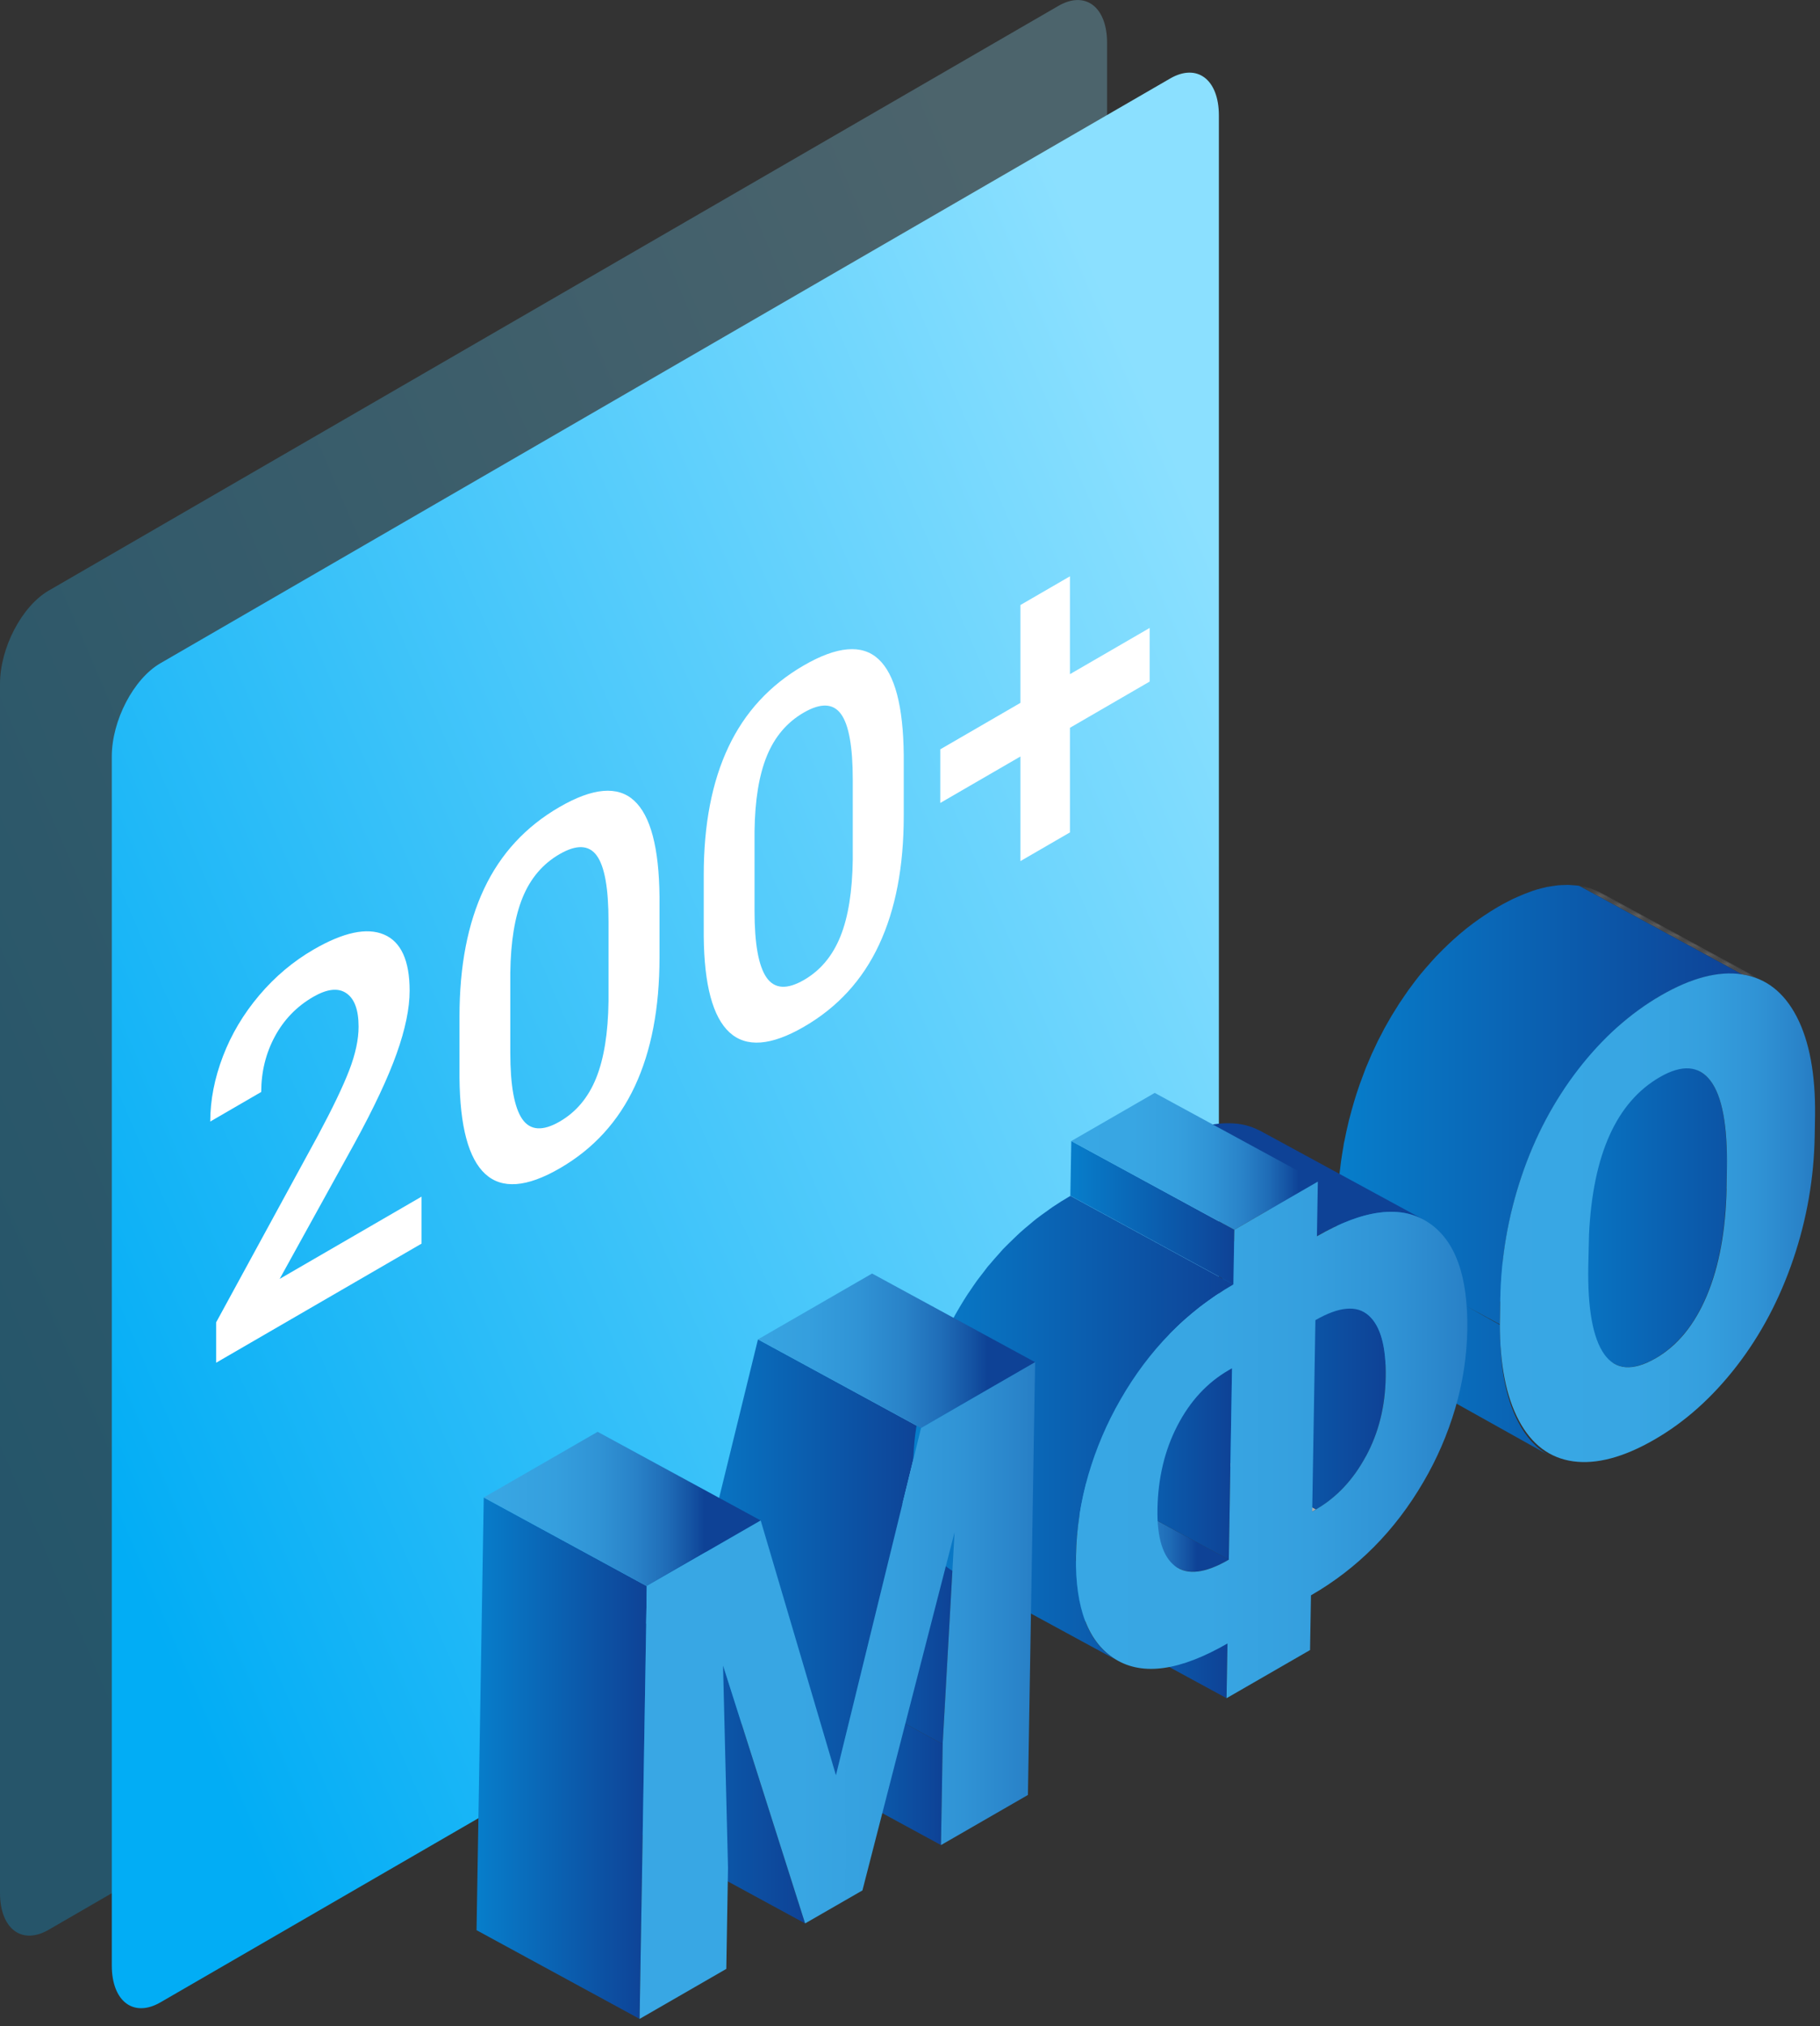 <svg width="186" height="207" viewBox="0 0 186 207" fill="none" xmlns="http://www.w3.org/2000/svg">
<rect x="0" y="0" width="186" height="207" fill="#333333" stroke="none"/>
<g clip-path="url(#clip0_72_20920)">
<path opacity="0.28" fill-rule="evenodd" clip-rule="evenodd" d="M108.168 0.601L4.972 60.341C2.224 61.935 0 66.199 0 69.868V193.38C0 197.05 2.224 198.739 4.972 197.151L108.168 137.405C110.916 135.817 113.14 131.547 113.14 127.878V4.371C113.14 0.702 110.916 -0.987 108.168 0.601Z" fill="url(#paint0_linear_72_20920)"/>
<path fill-rule="evenodd" clip-rule="evenodd" d="M119.593 8.017L16.396 67.757C13.649 69.344 11.425 73.615 11.425 77.284V200.796C11.425 204.465 13.649 206.154 16.396 204.566L119.593 144.821C122.34 143.233 124.565 138.963 124.565 135.293V11.787C124.565 8.118 122.34 6.429 119.593 8.017Z" fill="url(#paint1_linear_72_20920)"/>
<path d="M96.167 188.497L79.503 179.44L79.675 169.121L96.339 178.179L96.167 188.497Z" fill="url(#paint2_linear_72_20920)"/>
<path d="M96.339 178.179L79.675 169.121L80.888 147.485L97.552 156.549L96.339 178.179Z" fill="url(#paint3_linear_72_20920)"/>
<path d="M85.432 181.367L68.768 172.309L77.463 136.834L94.127 145.892L85.432 181.367Z" fill="url(#paint4_linear_72_20920)"/>
<path d="M82.28 196.502L65.616 187.445L57.23 161.093L73.894 170.156L82.28 196.502Z" fill="url(#paint5_linear_72_20920)"/>
<path d="M174.819 110.428C174.658 110.22 174.492 110.036 174.313 109.875C174.135 109.714 173.95 109.584 173.754 109.477L157.09 100.419C157.483 100.633 157.839 100.948 158.155 101.37C159.338 102.947 159.891 105.932 159.82 110.321L159.784 112.355C159.772 112.92 159.748 113.473 159.719 114.02C159.707 114.199 159.689 114.377 159.677 114.556C159.653 114.912 159.624 115.275 159.588 115.62C159.558 115.911 159.523 116.191 159.487 116.471C159.463 116.649 159.445 116.827 159.421 117.006C159.374 117.333 159.32 117.648 159.267 117.963C159.243 118.088 159.225 118.225 159.201 118.35C159.184 118.433 159.166 118.51 159.148 118.594C159.065 119.022 158.975 119.438 158.874 119.849C158.821 120.075 158.761 120.295 158.702 120.509C158.654 120.687 158.607 120.871 158.553 121.05C158.452 121.389 158.345 121.728 158.232 122.055C158.22 122.085 158.214 122.114 158.202 122.144C158.065 122.537 157.923 122.911 157.768 123.286C157.613 123.655 157.453 124.012 157.28 124.351C157.268 124.368 157.263 124.386 157.251 124.404C157.096 124.713 156.935 125.005 156.775 125.29C156.757 125.326 156.733 125.362 156.715 125.397C156.549 125.677 156.382 125.938 156.204 126.2C156.168 126.254 156.133 126.307 156.091 126.361C155.907 126.622 155.722 126.872 155.526 127.11C155.484 127.164 155.437 127.211 155.389 127.265C155.223 127.461 155.056 127.651 154.884 127.836C154.824 127.901 154.759 127.955 154.699 128.02C154.545 128.175 154.384 128.329 154.218 128.472C154.14 128.537 154.063 128.609 153.986 128.674C153.825 128.811 153.659 128.936 153.492 129.061C153.421 129.114 153.343 129.174 153.272 129.221C153.028 129.388 152.784 129.548 152.529 129.697C152.309 129.822 152.094 129.935 151.886 130.036C151.857 130.048 151.833 130.06 151.803 130.072C151.577 130.179 151.351 130.268 151.137 130.339C151.054 130.369 150.976 130.393 150.893 130.417C150.798 130.446 150.703 130.47 150.608 130.494C150.507 130.518 150.411 130.536 150.316 130.554C150.257 130.565 150.191 130.577 150.132 130.583C150.007 130.601 149.888 130.607 149.769 130.613C149.739 130.613 149.71 130.613 149.68 130.613C149.537 130.613 149.394 130.601 149.258 130.583C149.222 130.583 149.192 130.571 149.162 130.565C149.049 130.548 148.936 130.518 148.829 130.482C148.806 130.476 148.776 130.47 148.752 130.458C148.615 130.411 148.484 130.357 148.36 130.286L165.024 139.344C165.024 139.344 165.071 139.367 165.089 139.379C165.184 139.427 165.279 139.468 165.381 139.504C165.392 139.504 165.404 139.51 165.416 139.516C165.44 139.528 165.47 139.534 165.494 139.54C165.553 139.558 165.612 139.581 165.672 139.593C165.72 139.605 165.773 139.611 165.827 139.623C165.856 139.623 165.892 139.635 165.922 139.641C165.94 139.641 165.963 139.647 165.981 139.653C166.088 139.665 166.201 139.671 166.314 139.677C166.32 139.677 166.332 139.677 166.338 139.677C166.368 139.677 166.397 139.677 166.427 139.677C166.516 139.677 166.6 139.677 166.689 139.665C166.725 139.665 166.754 139.653 166.79 139.647C166.849 139.641 166.915 139.629 166.974 139.617C167.028 139.605 167.075 139.605 167.129 139.593C167.171 139.581 167.218 139.57 167.26 139.558C167.355 139.534 167.45 139.51 167.545 139.48C167.593 139.468 167.64 139.457 167.688 139.445C167.718 139.433 167.753 139.415 167.789 139.403C168.003 139.326 168.223 139.242 168.455 139.135C168.479 139.124 168.497 139.118 168.521 139.112C168.527 139.112 168.533 139.106 168.539 139.1C168.747 138.999 168.961 138.886 169.181 138.761C169.437 138.612 169.68 138.451 169.924 138.285C170.002 138.231 170.073 138.178 170.144 138.124C170.311 137.999 170.477 137.875 170.638 137.738C170.715 137.672 170.792 137.607 170.87 137.536C171.03 137.393 171.191 137.238 171.352 137.084C171.411 137.024 171.476 136.965 171.536 136.899C171.56 136.875 171.578 136.858 171.601 136.834C171.756 136.673 171.899 136.501 172.041 136.328C172.089 136.275 172.137 136.227 172.178 136.174C172.178 136.168 172.19 136.162 172.196 136.156C172.345 135.971 172.487 135.787 172.63 135.591C172.672 135.537 172.708 135.478 172.743 135.424C172.779 135.371 172.815 135.317 172.856 135.264C172.904 135.192 172.951 135.127 172.999 135.056C173.112 134.883 173.225 134.705 173.332 134.526C173.344 134.503 173.356 134.485 173.368 134.461C173.385 134.425 173.409 134.39 173.427 134.354C173.498 134.229 173.57 134.104 173.641 133.973C173.73 133.807 173.82 133.634 173.903 133.462C173.909 133.444 173.921 133.426 173.933 133.408C173.933 133.402 173.939 133.39 173.945 133.384C174.046 133.176 174.147 132.962 174.248 132.742C174.307 132.611 174.367 132.475 174.42 132.338C174.462 132.237 174.51 132.13 174.551 132.023C174.658 131.755 174.759 131.487 174.854 131.214V131.202C174.866 131.172 174.872 131.142 174.884 131.113C174.979 130.833 175.075 130.548 175.164 130.256C175.176 130.209 175.188 130.155 175.205 130.108C175.259 129.929 175.306 129.745 175.354 129.566C175.402 129.4 175.449 129.233 175.491 129.061C175.503 129.007 175.515 128.954 175.527 128.9C175.628 128.49 175.717 128.074 175.8 127.645C175.812 127.574 175.83 127.509 175.848 127.437C175.848 127.425 175.848 127.413 175.854 127.396C175.877 127.271 175.895 127.14 175.919 127.009C175.973 126.694 176.026 126.379 176.074 126.051C176.097 125.879 176.115 125.695 176.139 125.516C176.169 125.284 176.199 125.052 176.228 124.809C176.228 124.761 176.234 124.707 176.24 124.66C176.276 124.309 176.3 123.952 176.329 123.595C176.341 123.417 176.359 123.244 176.371 123.06C176.401 122.519 176.425 121.96 176.436 121.395L176.472 119.361C176.543 114.966 175.99 111.986 174.807 110.41L174.819 110.428Z" fill="url(#paint6_linear_72_20920)"/>
<mask id="mask0_72_20920" style="mask-type:luminance" maskUnits="userSpaceOnUse" x="161" y="90" width="20" height="11">
<path d="M163.674 91.255L180.338 100.312C179.642 99.938 178.887 99.682 178.06 99.551L161.396 90.493C162.217 90.624 162.978 90.874 163.674 91.255Z" fill="white"/>
</mask>
<g mask="url(#mask0_72_20920)">
<path d="M178.06 99.55L161.396 90.493C161.592 90.523 161.788 90.564 161.979 90.606L178.643 99.663C178.453 99.616 178.256 99.58 178.06 99.55Z" fill="#969696"/>
<path d="M178.643 99.67L161.979 90.612C162.246 90.678 162.508 90.755 162.764 90.844L179.428 99.902C179.172 99.807 178.911 99.729 178.643 99.67Z" fill="#949494"/>
<path d="M179.428 99.901L162.764 90.844C163.019 90.939 163.263 91.046 163.501 91.165L180.165 100.223C179.927 100.104 179.678 99.997 179.428 99.901Z" fill="#919191"/>
<path d="M180.165 100.223L163.501 91.165C163.561 91.195 163.614 91.225 163.674 91.254L180.338 100.312C180.284 100.282 180.225 100.252 180.165 100.223Z" fill="#8F8F8F"/>
</g>
<path d="M163.019 107.211C163.121 107.098 163.228 106.979 163.329 106.872C163.43 106.765 163.531 106.669 163.626 106.562C163.983 106.188 164.352 105.825 164.72 105.48C164.833 105.373 164.946 105.266 165.065 105.159C165.517 104.749 165.969 104.356 166.433 103.981C166.499 103.928 166.564 103.886 166.623 103.833C167.04 103.506 167.456 103.196 167.884 102.899C168.015 102.81 168.146 102.721 168.277 102.631C168.77 102.304 169.264 101.983 169.776 101.692C170.12 101.495 170.459 101.311 170.798 101.139C170.882 101.097 170.971 101.049 171.054 101.008C171.28 100.895 171.5 100.794 171.72 100.698C171.875 100.627 172.03 100.556 172.184 100.496C172.392 100.413 172.594 100.336 172.797 100.258C172.939 100.205 173.088 100.145 173.231 100.098C173.534 99.997 173.837 99.901 174.135 99.824C174.194 99.806 174.248 99.794 174.307 99.783C174.521 99.729 174.736 99.687 174.944 99.646C175.17 99.604 175.39 99.569 175.604 99.545C175.747 99.527 175.889 99.509 176.026 99.497C176.204 99.485 176.377 99.479 176.549 99.473C176.704 99.473 176.853 99.461 177.007 99.467C177.156 99.467 177.305 99.485 177.453 99.497C177.656 99.515 177.858 99.527 178.054 99.557L161.39 90.499C161.301 90.487 161.211 90.475 161.128 90.463C161.015 90.451 160.902 90.451 160.789 90.439C160.641 90.428 160.492 90.416 160.343 90.41C160.302 90.41 160.26 90.404 160.212 90.404C160.105 90.404 159.992 90.416 159.885 90.416C159.713 90.416 159.54 90.422 159.362 90.439C159.314 90.439 159.267 90.439 159.213 90.445C159.124 90.457 159.023 90.475 158.934 90.487C158.714 90.517 158.494 90.546 158.274 90.588C158.208 90.6 158.143 90.606 158.071 90.618C157.929 90.648 157.78 90.683 157.637 90.725C157.578 90.737 157.524 90.749 157.465 90.767C157.203 90.838 156.941 90.909 156.674 90.999C156.638 91.01 156.596 91.028 156.561 91.04C156.418 91.088 156.275 91.147 156.133 91.201C155.93 91.278 155.728 91.349 155.52 91.439C155.365 91.504 155.211 91.575 155.062 91.641C154.925 91.7 154.794 91.754 154.658 91.819C154.568 91.861 154.485 91.909 154.396 91.95C154.313 91.992 154.224 92.033 154.14 92.081C153.801 92.253 153.462 92.432 153.117 92.634C152.612 92.925 152.112 93.247 151.625 93.574C151.494 93.663 151.363 93.752 151.232 93.841C150.804 94.139 150.382 94.448 149.971 94.775C149.906 94.823 149.84 94.87 149.781 94.924C149.317 95.298 148.859 95.691 148.413 96.101C148.3 96.208 148.181 96.315 148.068 96.422C147.699 96.773 147.331 97.13 146.974 97.505C146.908 97.57 146.843 97.63 146.784 97.695C146.748 97.731 146.712 97.772 146.676 97.814C146.569 97.927 146.468 98.04 146.367 98.153C146.165 98.379 145.957 98.605 145.755 98.843C145.642 98.974 145.529 99.111 145.416 99.241C145.321 99.354 145.225 99.461 145.136 99.574C144.976 99.777 144.815 99.979 144.654 100.187C144.411 100.502 144.173 100.823 143.941 101.145C143.911 101.186 143.881 101.234 143.852 101.275C143.655 101.549 143.471 101.828 143.281 102.108C143.185 102.245 143.09 102.382 143.001 102.518C142.983 102.548 142.965 102.578 142.948 102.602C142.817 102.81 142.686 103.018 142.561 103.226C142.442 103.422 142.317 103.613 142.198 103.809C142.18 103.839 142.163 103.874 142.145 103.904C142.044 104.076 141.942 104.255 141.841 104.433C141.722 104.647 141.598 104.856 141.479 105.07C141.455 105.117 141.431 105.165 141.407 105.212C141.312 105.391 141.217 105.581 141.122 105.76C141.021 105.956 140.92 106.146 140.818 106.342C140.789 106.408 140.759 106.479 140.723 106.545C140.628 106.747 140.533 106.949 140.438 107.151C140.355 107.324 140.271 107.496 140.194 107.669C140.158 107.752 140.123 107.835 140.087 107.918C139.986 108.144 139.891 108.376 139.796 108.602C139.73 108.763 139.659 108.918 139.593 109.084C139.558 109.173 139.528 109.262 139.492 109.346C139.385 109.613 139.284 109.887 139.189 110.161C139.129 110.321 139.064 110.476 139.011 110.636C138.951 110.803 138.897 110.963 138.838 111.13C138.695 111.546 138.564 111.968 138.434 112.385C138.422 112.426 138.41 112.462 138.398 112.504C138.22 113.104 138.053 113.705 137.898 114.312C137.892 114.335 137.886 114.359 137.875 114.389C137.857 114.46 137.845 114.526 137.827 114.597C137.672 115.228 137.536 115.864 137.411 116.5C137.393 116.595 137.363 116.691 137.345 116.786C137.327 116.875 137.316 116.964 137.304 117.053C137.25 117.339 137.208 117.624 137.161 117.916C137.119 118.165 137.084 118.415 137.048 118.665C137.006 118.956 136.977 119.248 136.941 119.539C136.917 119.718 136.893 119.896 136.875 120.08C136.869 120.146 136.864 120.211 136.858 120.283C136.822 120.669 136.792 121.056 136.762 121.442C136.751 121.633 136.733 121.817 136.721 122.007C136.685 122.584 136.661 123.161 136.655 123.744L136.614 126.236L136.751 126.307C136.721 130.345 137.327 133.569 138.582 135.983C138.886 136.572 139.225 137.107 139.599 137.571C140.218 138.356 140.926 138.969 141.722 139.415L158.28 148.669C157.001 147.955 155.954 146.813 155.139 145.237C153.867 142.787 153.254 139.498 153.308 135.365L149.733 133.367L153.284 135.299L153.325 132.808C153.337 132.225 153.361 131.648 153.391 131.071C153.403 130.881 153.421 130.696 153.433 130.506C153.462 130.119 153.492 129.733 153.528 129.346C153.551 129.096 153.581 128.853 153.611 128.609C153.647 128.317 153.676 128.026 153.718 127.735C153.754 127.485 153.795 127.235 153.831 126.985C153.879 126.7 153.92 126.408 153.974 126.123C154.009 125.939 154.045 125.754 154.081 125.57C154.206 124.933 154.342 124.297 154.497 123.667C154.521 123.572 154.539 123.476 154.563 123.381C154.717 122.775 154.884 122.174 155.062 121.573C155.199 121.115 155.342 120.657 155.496 120.199C155.609 119.872 155.728 119.551 155.847 119.23C155.948 118.956 156.049 118.683 156.15 118.415C156.246 118.165 156.353 117.916 156.454 117.672C156.549 117.44 156.644 117.214 156.745 116.988C156.858 116.732 156.977 116.476 157.096 116.221C157.191 116.019 157.28 115.816 157.381 115.614C157.512 115.352 157.643 115.091 157.774 114.829C157.869 114.645 157.958 114.46 158.059 114.282C158.202 114.02 158.345 113.765 158.494 113.503C158.595 113.324 158.69 113.146 158.797 112.974C158.934 112.742 159.076 112.522 159.213 112.296C159.344 112.087 159.469 111.879 159.6 111.671C159.707 111.505 159.826 111.344 159.933 111.177C160.123 110.898 160.308 110.618 160.504 110.345C160.765 109.976 161.033 109.613 161.307 109.257C161.556 108.935 161.812 108.62 162.068 108.311C162.181 108.174 162.294 108.043 162.407 107.912C162.609 107.681 162.811 107.449 163.019 107.223V107.211Z" fill="url(#paint7_linear_72_20920)"/>
<path d="M178.06 99.551C180.475 99.925 182.324 101.37 183.627 103.88C184.923 106.39 185.548 109.768 185.494 114.002L185.458 116.036C185.387 120.348 184.656 124.547 183.27 128.633C181.884 132.718 179.957 136.364 177.477 139.57C174.997 142.769 172.196 145.279 169.062 147.081C165.934 148.883 163.168 149.62 160.771 149.293C158.381 148.96 156.531 147.575 155.229 145.13C153.926 142.692 153.278 139.415 153.284 135.276L153.326 132.784C153.397 128.454 154.122 124.255 155.496 120.176C156.87 116.102 158.809 112.456 161.301 109.239C163.799 106.015 166.624 103.494 169.77 101.68C172.88 99.89 175.646 99.17 178.054 99.545L178.06 99.551ZM176.448 121.413L176.484 119.379C176.555 114.984 176.002 112.004 174.819 110.428C173.635 108.858 171.911 108.727 169.639 110.036C165.196 112.599 162.782 117.957 162.395 126.117L162.318 129.382C162.246 133.712 162.788 136.697 163.941 138.338C165.095 139.98 166.855 140.117 169.211 138.761C171.447 137.47 173.189 135.335 174.444 132.344C175.693 129.358 176.365 125.718 176.454 121.419" fill="url(#paint8_linear_72_20920)"/>
<path d="M134.116 154.42L117.452 145.362L117.826 145.142L134.491 154.2L134.116 154.42Z" fill="#ADADAD"/>
<path d="M125.344 173.487L108.68 164.43L108.775 158.839L125.439 167.897L125.344 173.487Z" fill="url(#paint9_linear_72_20920)"/>
<path d="M141.52 142.442C141.538 142.299 141.544 142.151 141.556 142.008C141.562 141.907 141.574 141.8 141.58 141.699C141.604 141.366 141.615 141.027 141.621 140.682C141.675 137.565 141.092 135.466 139.885 134.39C139.724 134.247 139.552 134.122 139.361 134.021L122.697 124.963C122.882 125.064 123.054 125.189 123.215 125.332C124.422 126.408 125.005 128.508 124.951 131.624C124.951 131.969 124.927 132.302 124.91 132.641C124.904 132.748 124.892 132.849 124.886 132.95C124.868 133.153 124.85 133.349 124.826 133.545C124.779 133.973 124.719 134.402 124.642 134.818C124.642 134.83 124.642 134.848 124.636 134.859C124.606 135.032 124.565 135.204 124.523 135.371C124.481 135.537 124.452 135.716 124.41 135.882C124.41 135.906 124.398 135.924 124.392 135.948C124.321 136.239 124.238 136.525 124.148 136.81C124.125 136.887 124.101 136.959 124.077 137.036C124 137.274 123.916 137.512 123.827 137.744C123.803 137.803 123.786 137.857 123.762 137.916C123.655 138.19 123.536 138.463 123.417 138.737C123.393 138.791 123.369 138.844 123.34 138.898C123.209 139.177 123.072 139.451 122.929 139.718C122.786 139.986 122.632 140.242 122.477 140.497C122.436 140.563 122.394 140.628 122.352 140.694C122.222 140.902 122.085 141.104 121.948 141.306C121.918 141.354 121.888 141.401 121.853 141.443C121.68 141.687 121.502 141.919 121.318 142.145C121.109 142.401 120.895 142.644 120.675 142.882C120.544 143.019 120.408 143.15 120.277 143.281C120.194 143.364 120.11 143.453 120.021 143.536C119.872 143.673 119.712 143.804 119.557 143.935C119.48 144 119.408 144.066 119.331 144.131C119.159 144.268 118.98 144.393 118.808 144.518C118.736 144.565 118.671 144.619 118.6 144.666C118.35 144.839 118.094 144.999 117.832 145.148L134.497 154.206C134.758 154.057 135.014 153.897 135.264 153.724C135.365 153.653 135.466 153.575 135.567 153.498C135.71 153.397 135.859 153.296 135.995 153.183C136.084 153.111 136.174 153.034 136.263 152.957C136.406 152.838 136.554 152.719 136.691 152.588C136.78 152.505 136.864 152.416 136.947 152.332C137.078 152.202 137.214 152.077 137.345 151.94C137.565 151.702 137.779 151.452 137.988 151.196C137.994 151.191 138 151.179 138.011 151.173C138.178 150.97 138.338 150.756 138.493 150.542C138.505 150.53 138.511 150.513 138.523 150.495C138.553 150.447 138.588 150.406 138.618 150.358C138.713 150.227 138.802 150.09 138.898 149.954C138.939 149.888 138.981 149.817 139.028 149.745C139.07 149.68 139.112 149.615 139.153 149.549C139.189 149.49 139.225 149.436 139.26 149.377C139.373 149.186 139.486 148.99 139.593 148.788C139.593 148.788 139.593 148.776 139.599 148.776C139.7 148.592 139.796 148.413 139.885 148.223C139.926 148.134 139.968 148.044 140.01 147.955C140.033 147.902 140.063 147.848 140.087 147.795C140.105 147.753 140.129 147.705 140.146 147.664C140.236 147.468 140.313 147.277 140.396 147.075C140.408 147.039 140.42 147.01 140.432 146.974C140.456 146.914 140.474 146.861 140.497 146.801C140.545 146.683 140.587 146.564 140.628 146.445C140.67 146.326 140.705 146.207 140.741 146.094C140.765 146.016 140.789 145.945 140.813 145.868C140.824 145.826 140.842 145.79 140.854 145.749C140.931 145.505 140.997 145.255 141.062 145.005C141.062 144.982 141.074 144.964 141.08 144.94C141.08 144.94 141.08 144.94 141.08 144.934C141.122 144.768 141.152 144.595 141.187 144.429C141.223 144.256 141.265 144.09 141.3 143.917C141.3 143.917 141.3 143.917 141.3 143.911C141.3 143.899 141.3 143.887 141.3 143.875C141.378 143.459 141.437 143.031 141.485 142.603C141.491 142.549 141.502 142.496 141.508 142.442H141.52Z" fill="url(#paint10_linear_72_20920)"/>
<path d="M108.918 150.281C108.62 150.453 108.335 150.602 108.049 150.738C107.823 150.846 107.603 150.947 107.389 151.036C107.347 151.054 107.312 151.066 107.27 151.077C107.098 151.143 106.931 151.202 106.771 151.25C106.646 151.292 106.527 151.321 106.402 151.351C106.289 151.381 106.182 151.41 106.075 151.428C106.003 151.44 105.932 151.452 105.861 151.464C105.73 151.482 105.599 151.5 105.474 151.506C105.421 151.506 105.367 151.512 105.314 151.512C105.141 151.512 104.975 151.512 104.814 151.488C104.802 151.488 104.79 151.488 104.778 151.482C104.624 151.458 104.475 151.428 104.332 151.387C104.302 151.375 104.267 151.369 104.237 151.357C104.082 151.303 103.934 151.244 103.791 151.167L120.455 160.224C120.455 160.224 120.503 160.248 120.527 160.26C120.622 160.308 120.723 160.355 120.83 160.391C120.854 160.403 120.883 160.403 120.907 160.415C120.937 160.426 120.973 160.432 121.002 160.444C121.05 160.456 121.097 160.474 121.151 160.486C121.246 160.51 121.347 160.528 121.448 160.539C121.46 160.539 121.472 160.539 121.484 160.545C121.484 160.545 121.49 160.545 121.496 160.545C121.621 160.563 121.746 160.569 121.877 160.569C121.912 160.569 121.948 160.569 121.984 160.569C122.037 160.569 122.091 160.569 122.144 160.563C122.204 160.563 122.257 160.563 122.317 160.557C122.388 160.551 122.459 160.534 122.531 160.522C122.602 160.51 122.673 160.504 122.745 160.486C122.781 160.48 122.81 160.48 122.846 160.468C122.917 160.45 123.001 160.426 123.072 160.409C123.191 160.379 123.316 160.349 123.441 160.308C123.476 160.296 123.506 160.29 123.548 160.278C123.679 160.236 123.809 160.183 123.946 160.129C123.988 160.111 124.023 160.099 124.065 160.087C124.261 160.01 124.458 159.921 124.666 159.826C124.684 159.814 124.707 159.802 124.725 159.796C125.005 159.659 125.29 159.511 125.594 159.338L108.929 150.281H108.918Z" fill="url(#paint11_linear_72_20920)"/>
<path d="M135.751 125.665C135.948 125.564 136.138 125.469 136.328 125.374C136.406 125.338 136.477 125.302 136.554 125.267C136.84 125.13 137.125 125.005 137.405 124.892C137.488 124.856 137.571 124.821 137.655 124.791C137.988 124.66 138.309 124.535 138.63 124.434C138.743 124.398 138.856 124.363 138.963 124.333C139.094 124.291 139.231 124.25 139.361 124.214C139.474 124.184 139.587 124.155 139.7 124.131C139.825 124.101 139.956 124.065 140.081 124.042C140.135 124.03 140.182 124.024 140.236 124.012C140.563 123.946 140.884 123.899 141.199 123.863C141.241 123.863 141.282 123.851 141.324 123.845C141.615 123.816 141.895 123.81 142.174 123.81C142.246 123.81 142.317 123.81 142.389 123.81C142.591 123.81 142.787 123.828 142.977 123.845C143.043 123.851 143.114 123.857 143.18 123.863C143.417 123.893 143.649 123.935 143.881 123.988C143.905 123.994 143.929 124 143.959 124.012C144.161 124.059 144.357 124.119 144.547 124.19C144.613 124.214 144.678 124.238 144.744 124.268C144.904 124.327 145.059 124.398 145.213 124.47C145.309 124.517 145.404 124.559 145.499 124.607L128.835 115.549C128.781 115.519 128.728 115.49 128.668 115.466C128.627 115.448 128.585 115.43 128.549 115.412C128.395 115.335 128.24 115.269 128.08 115.21C128.038 115.192 128.002 115.174 127.961 115.156C127.937 115.145 127.907 115.139 127.883 115.133C127.693 115.067 127.491 115.008 127.294 114.954C127.271 114.954 127.253 114.942 127.229 114.936C127.229 114.936 127.223 114.936 127.217 114.936C126.991 114.883 126.753 114.841 126.515 114.812C126.492 114.812 126.474 114.8 126.45 114.8C126.408 114.8 126.361 114.8 126.319 114.794C126.129 114.776 125.927 114.758 125.73 114.758C125.689 114.758 125.647 114.752 125.6 114.752C125.576 114.752 125.546 114.752 125.516 114.752C125.237 114.752 124.957 114.764 124.666 114.788C124.654 114.788 124.642 114.788 124.63 114.788C124.6 114.788 124.571 114.8 124.541 114.8C124.226 114.835 123.905 114.883 123.577 114.948C123.548 114.954 123.518 114.954 123.482 114.96C123.464 114.96 123.441 114.972 123.423 114.972C123.298 114.996 123.167 115.032 123.042 115.061C122.929 115.091 122.816 115.115 122.703 115.145C122.572 115.18 122.442 115.222 122.305 115.264C122.204 115.293 122.109 115.317 122.007 115.353C121.996 115.353 121.984 115.365 121.966 115.365C121.645 115.472 121.323 115.591 120.99 115.721C120.907 115.757 120.824 115.793 120.741 115.823C120.461 115.942 120.176 116.066 119.89 116.197C119.843 116.221 119.795 116.239 119.742 116.263C119.718 116.275 119.688 116.292 119.664 116.304C119.474 116.394 119.278 116.495 119.087 116.596C118.992 116.643 118.897 116.691 118.802 116.738C118.51 116.893 118.213 117.054 117.916 117.226L134.58 126.284C134.877 126.111 135.175 125.951 135.466 125.796C135.561 125.743 135.656 125.701 135.751 125.653V125.665Z" fill="url(#paint12_linear_72_20920)"/>
<path d="M125.582 159.338L108.918 150.281L109.245 130.726L125.909 139.784L125.582 159.338Z" fill="url(#paint13_linear_72_20920)"/>
<path d="M126.052 131.22L109.387 122.156L109.483 116.572L126.147 125.635L126.052 131.22Z" fill="url(#paint14_linear_72_20920)"/>
<path d="M126.147 125.636L109.483 116.572L118.011 111.654L134.675 120.717L126.147 125.636Z" fill="url(#paint15_linear_72_20920)"/>
<path d="M110.095 156.68C110.149 156.079 110.22 155.478 110.309 154.878C110.321 154.795 110.339 154.711 110.351 154.628C110.428 154.146 110.517 153.67 110.618 153.195C110.678 152.915 110.737 152.636 110.803 152.356C110.934 151.797 111.07 151.238 111.231 150.685C111.421 150.025 111.635 149.377 111.861 148.74C111.891 148.651 111.927 148.562 111.963 148.473C112.147 147.961 112.349 147.456 112.557 146.956C112.611 146.819 112.67 146.682 112.73 146.552C112.974 145.993 113.223 145.445 113.491 144.898C113.533 144.815 113.574 144.738 113.616 144.654C113.901 144.095 114.199 143.536 114.508 142.989C114.865 142.365 115.239 141.758 115.626 141.163C115.668 141.104 115.709 141.045 115.751 140.985C116.06 140.515 116.381 140.063 116.714 139.617C116.863 139.415 117.024 139.213 117.178 139.017C117.404 138.719 117.636 138.434 117.874 138.148C118.171 137.791 118.475 137.452 118.778 137.113C118.974 136.899 119.171 136.679 119.373 136.465C119.658 136.168 119.956 135.882 120.253 135.597C120.467 135.389 120.681 135.175 120.907 134.978C121.222 134.693 121.555 134.419 121.883 134.146C122.097 133.967 122.311 133.783 122.531 133.61C122.905 133.319 123.292 133.045 123.679 132.772C123.869 132.635 124.053 132.492 124.25 132.362C124.838 131.963 125.439 131.588 126.057 131.232L109.393 122.174C108.775 122.531 108.168 122.911 107.585 123.304C107.389 123.435 107.205 123.578 107.014 123.714C106.628 123.988 106.241 124.261 105.867 124.553C105.647 124.725 105.432 124.91 105.218 125.094C104.891 125.368 104.558 125.635 104.243 125.927C104.017 126.129 103.809 126.343 103.589 126.551C103.291 126.837 102.994 127.122 102.709 127.413C102.643 127.485 102.572 127.544 102.506 127.616C102.37 127.758 102.251 127.919 102.114 128.062C101.805 128.401 101.501 128.746 101.21 129.097C101.127 129.198 101.032 129.293 100.948 129.394C100.8 129.578 100.657 129.775 100.514 129.965C100.359 130.167 100.205 130.363 100.05 130.565C99.985 130.655 99.907 130.744 99.842 130.839C99.586 131.196 99.337 131.565 99.087 131.939C99.045 131.999 99.004 132.058 98.962 132.118C98.95 132.13 98.944 132.142 98.932 132.159C98.647 132.593 98.373 133.034 98.106 133.486C98.016 133.634 97.927 133.789 97.838 133.944C97.677 134.217 97.523 134.497 97.374 134.776C97.225 135.05 97.083 135.329 96.946 135.609C96.904 135.692 96.862 135.769 96.821 135.853C96.803 135.888 96.785 135.924 96.767 135.96C96.571 136.358 96.381 136.763 96.202 137.167C96.155 137.28 96.107 137.393 96.06 137.506C96 137.643 95.947 137.774 95.887 137.91C95.816 138.083 95.739 138.255 95.667 138.428C95.536 138.761 95.411 139.094 95.293 139.427C95.263 139.516 95.227 139.605 95.191 139.694C95.18 139.724 95.168 139.754 95.156 139.79C94.977 140.289 94.817 140.795 94.662 141.3C94.626 141.413 94.591 141.526 94.561 141.645C94.442 142.05 94.335 142.46 94.234 142.864C94.198 143.013 94.168 143.168 94.133 143.316C94.067 143.596 94.008 143.875 93.948 144.155C93.907 144.345 93.859 144.536 93.823 144.726C93.77 145.011 93.728 145.303 93.681 145.588C93.669 145.671 93.651 145.755 93.639 145.838C93.568 146.302 93.508 146.76 93.461 147.224C93.449 147.36 93.437 147.497 93.425 147.64C93.413 147.789 93.401 147.931 93.389 148.08C93.342 148.699 93.306 149.323 93.294 149.948C93.205 155.27 94.555 158.779 97.338 160.48C97.433 160.54 97.529 160.593 97.624 160.641L114.288 169.698C114.193 169.645 114.098 169.591 114.002 169.538C111.219 167.837 109.869 164.328 109.952 159.005C109.964 158.381 110 157.756 110.048 157.138C110.059 156.989 110.071 156.846 110.083 156.698L110.095 156.68Z" fill="url(#paint16_linear_72_20920)"/>
<path d="M134.586 126.301C139.367 123.548 143.144 123.066 145.927 124.862C148.705 126.658 150.049 130.328 149.953 135.882C149.906 138.594 149.49 141.27 148.71 143.923C147.925 146.569 146.843 149.061 145.475 151.393C142.573 156.376 138.743 160.236 133.979 162.984L133.884 168.574L125.35 173.493L125.445 167.902C120.616 170.685 116.804 171.233 114.014 169.526C111.231 167.825 109.881 164.316 109.964 158.993C110.012 156.18 110.434 153.409 111.225 150.685C112.022 147.961 113.116 145.398 114.508 142.989C117.428 137.898 121.276 133.973 126.052 131.22L126.147 125.635L134.681 120.717L134.586 126.301ZM125.582 159.338L125.909 139.784L125.582 139.974C123.375 141.247 121.627 143.132 120.324 145.654C119.022 148.169 118.344 151.012 118.29 154.194C118.243 157.108 118.843 159.041 120.092 159.998C121.341 160.95 123.173 160.736 125.576 159.344M139.593 148.782C140.896 146.379 141.568 143.679 141.615 140.688C141.669 137.571 141.086 135.472 139.879 134.395C138.672 133.319 136.858 133.474 134.431 134.871L134.104 154.426L134.485 154.206C136.59 152.992 138.291 151.184 139.587 148.782" fill="url(#paint17_linear_72_20920)"/>
<path d="M94.127 145.891L77.463 136.834L89.125 130.107L105.789 139.165L94.127 145.891Z" fill="url(#paint18_linear_72_20920)"/>
<path d="M65.366 206.256L48.702 197.192L49.439 152.987L66.103 162.044L65.366 206.256Z" fill="url(#paint19_linear_72_20920)"/>
<path d="M66.103 162.044L49.439 152.986L61.078 146.278L77.742 155.336L66.103 162.044Z" fill="url(#paint20_linear_72_20920)"/>
<path d="M85.432 181.366L94.127 145.891L105.789 139.165L105.052 183.377L96.167 188.497L96.339 178.179L97.552 156.549L88.138 193.13L82.28 196.502L73.894 170.156L74.4 190.823L74.227 201.147L65.366 206.256L66.103 162.044L77.742 155.335L85.432 181.366Z" fill="url(#paint21_linear_72_20920)"/>
<path d="M43.082 127.051L22.088 139.219V135.097L32.49 116.013C33.988 113.217 35.059 110.987 35.695 109.328C36.332 107.669 36.647 106.188 36.647 104.885C36.647 103.172 36.23 102.037 35.392 101.466C34.553 100.895 33.429 101.025 32.014 101.84C30.325 102.816 29.017 104.172 28.089 105.89C27.161 107.615 26.697 109.506 26.697 111.558L21.487 114.579C21.487 112.391 21.922 110.166 22.784 107.912C23.646 105.658 24.883 103.583 26.495 101.68C28.107 99.777 29.956 98.218 32.062 96.999C35.095 95.245 37.485 94.733 39.234 95.471C40.982 96.208 41.863 98.123 41.863 101.216C41.863 103.012 41.422 105.147 40.542 107.621C39.662 110.095 38.223 113.164 36.219 116.827L28.582 130.655L43.082 122.251V127.039V127.051Z" fill="white"/>
<path d="M67.4 97.826C67.4 102.994 66.561 107.378 64.878 110.976C63.195 114.574 60.644 117.369 57.212 119.355C53.84 121.312 51.295 121.502 49.588 119.932C47.881 118.362 47.001 115.079 46.959 110.09V103.869C46.959 98.701 47.798 94.341 49.481 90.785C51.158 87.228 53.721 84.451 57.171 82.453C60.59 80.472 63.136 80.252 64.813 81.799C66.49 83.345 67.352 86.61 67.4 91.606V97.826ZM62.19 94.133C62.19 90.761 61.792 88.519 60.989 87.413C60.186 86.307 58.913 86.259 57.171 87.27C55.47 88.257 54.221 89.726 53.418 91.677C52.615 93.628 52.193 96.197 52.151 99.385V107.532C52.151 110.886 52.562 113.152 53.376 114.33C54.191 115.502 55.47 115.585 57.212 114.574C58.883 113.604 60.121 112.129 60.923 110.143C61.726 108.157 62.149 105.528 62.19 102.263V94.145V94.133Z" fill="white"/>
<path d="M92.361 83.362C92.361 88.531 91.522 92.914 89.839 96.512C88.162 100.11 85.604 102.905 82.173 104.891C78.801 106.848 76.255 107.038 74.549 105.468C72.842 103.898 71.962 100.615 71.92 95.626V89.405C71.92 84.237 72.758 79.877 74.442 76.321C76.119 72.764 78.682 69.987 82.131 67.989C85.551 66.008 88.096 65.788 89.773 67.335C91.451 68.881 92.313 72.146 92.361 77.142V83.362ZM87.151 79.669C87.151 76.297 86.752 74.055 85.949 72.949C85.147 71.843 83.874 71.795 82.131 72.806C80.43 73.793 79.181 75.262 78.379 77.213C77.576 79.164 77.153 81.733 77.112 84.921V93.068C77.112 96.422 77.522 98.688 78.337 99.866C79.152 101.038 80.43 101.121 82.173 100.11C83.844 99.14 85.081 97.665 85.884 95.679C86.687 93.693 87.109 91.064 87.151 87.799V79.681V79.669Z" fill="white"/>
<path d="M109.346 68.875L117.493 64.153V69.63L109.346 74.353V85.04L104.285 87.972V77.285L96.095 82.031V76.553L104.285 71.807V61.81L109.346 58.878V68.875Z" fill="white"/>
</g>
<defs>
<linearGradient id="paint0_linear_72_20920" x1="110.152" y1="42.452" x2="-21.525" y2="98.83" gradientUnits="userSpaceOnUse">
<stop stop-color="#8BE0FF"/>
<stop offset="1" stop-color="#02ADF5"/>
</linearGradient>
<linearGradient id="paint1_linear_72_20920" x1="121.61" y1="49.89" x2="-10.067" y2="106.268" gradientUnits="userSpaceOnUse">
<stop stop-color="#8BE0FF"/>
<stop offset="1" stop-color="#02ADF5"/>
</linearGradient>
<linearGradient id="paint2_linear_72_20920" x1="79.503" y1="178.809" x2="96.339" y2="178.809" gradientUnits="userSpaceOnUse">
<stop stop-color="#077ECB"/>
<stop offset="1" stop-color="#0E4296"/>
</linearGradient>
<linearGradient id="paint3_linear_72_20920" x1="79.675" y1="162.835" x2="97.552" y2="162.835" gradientUnits="userSpaceOnUse">
<stop stop-color="#077ECB"/>
<stop offset="1" stop-color="#0E4296"/>
</linearGradient>
<linearGradient id="paint4_linear_72_20920" x1="68.768" y1="159.1" x2="94.127" y2="159.1" gradientUnits="userSpaceOnUse">
<stop stop-color="#077ECB"/>
<stop offset="1" stop-color="#0E4296"/>
</linearGradient>
<linearGradient id="paint5_linear_72_20920" x1="57.23" y1="178.798" x2="82.28" y2="178.798" gradientUnits="userSpaceOnUse">
<stop stop-color="#077ECB"/>
<stop offset="1" stop-color="#0E4296"/>
</linearGradient>
<linearGradient id="paint6_linear_72_20920" x1="157.132" y1="120.051" x2="185.25" y2="120.051" gradientUnits="userSpaceOnUse">
<stop stop-color="#077ECB"/>
<stop offset="0.59" stop-color="#0B5AAB"/>
<stop offset="1" stop-color="#0E4296"/>
</linearGradient>
<linearGradient id="paint7_linear_72_20920" x1="136.626" y1="119.527" x2="178.06" y2="119.527" gradientUnits="userSpaceOnUse">
<stop stop-color="#077ECB"/>
<stop offset="1" stop-color="#0E4296"/>
</linearGradient>
<linearGradient id="paint8_linear_72_20920" x1="128.169" y1="124.41" x2="206.054" y2="124.41" gradientUnits="userSpaceOnUse">
<stop offset="0.23" stop-color="#39A8E5"/>
<stop offset="0.5" stop-color="#38A6E3"/>
<stop offset="0.59" stop-color="#359FDE"/>
<stop offset="0.66" stop-color="#3093D5"/>
<stop offset="0.72" stop-color="#2982C8"/>
<stop offset="0.77" stop-color="#1F6CB7"/>
<stop offset="0.81" stop-color="#1452A2"/>
<stop offset="0.83" stop-color="#0E4296"/>
</linearGradient>
<linearGradient id="paint9_linear_72_20920" x1="108.68" y1="166.166" x2="125.439" y2="166.166" gradientUnits="userSpaceOnUse">
<stop stop-color="#077ECB"/>
<stop offset="1" stop-color="#0E4296"/>
</linearGradient>
<linearGradient id="paint10_linear_72_20920" x1="117.827" y1="139.582" x2="141.627" y2="139.582" gradientUnits="userSpaceOnUse">
<stop stop-color="#077ECB"/>
<stop offset="0.59" stop-color="#0B5AAB"/>
<stop offset="1" stop-color="#0E4296"/>
</linearGradient>
<linearGradient id="paint11_linear_72_20920" x1="83.148" y1="155.425" x2="130.357" y2="155.425" gradientUnits="userSpaceOnUse">
<stop offset="0.23" stop-color="#39A8E5"/>
<stop offset="0.5" stop-color="#38A6E3"/>
<stop offset="0.59" stop-color="#359FDE"/>
<stop offset="0.66" stop-color="#3093D5"/>
<stop offset="0.72" stop-color="#2982C8"/>
<stop offset="0.77" stop-color="#1F6CB7"/>
<stop offset="0.81" stop-color="#1452A2"/>
<stop offset="0.83" stop-color="#0E4296"/>
</linearGradient>
<linearGradient id="paint12_linear_72_20920" x1="98.254" y1="120.521" x2="125.826" y2="120.521" gradientUnits="userSpaceOnUse">
<stop offset="0.23" stop-color="#39A8E5"/>
<stop offset="0.5" stop-color="#38A6E3"/>
<stop offset="0.59" stop-color="#359FDE"/>
<stop offset="0.66" stop-color="#3093D5"/>
<stop offset="0.72" stop-color="#2982C8"/>
<stop offset="0.77" stop-color="#1F6CB7"/>
<stop offset="0.81" stop-color="#1452A2"/>
<stop offset="0.83" stop-color="#0E4296"/>
</linearGradient>
<linearGradient id="paint13_linear_72_20920" x1="108.918" y1="145.029" x2="125.909" y2="145.029" gradientUnits="userSpaceOnUse">
<stop stop-color="#077ECB"/>
<stop offset="0.59" stop-color="#0B5AAB"/>
<stop offset="1" stop-color="#0E4296"/>
</linearGradient>
<linearGradient id="paint14_linear_72_20920" x1="109.387" y1="123.899" x2="126.147" y2="123.899" gradientUnits="userSpaceOnUse">
<stop stop-color="#077ECB"/>
<stop offset="1" stop-color="#0E4296"/>
</linearGradient>
<linearGradient id="paint15_linear_72_20920" x1="90.005" y1="118.648" x2="141.461" y2="118.648" gradientUnits="userSpaceOnUse">
<stop offset="0.23" stop-color="#39A8E5"/>
<stop offset="0.5" stop-color="#38A6E3"/>
<stop offset="0.59" stop-color="#359FDE"/>
<stop offset="0.66" stop-color="#3093D5"/>
<stop offset="0.72" stop-color="#2982C8"/>
<stop offset="0.77" stop-color="#1F6CB7"/>
<stop offset="0.81" stop-color="#1452A2"/>
<stop offset="0.83" stop-color="#0E4296"/>
</linearGradient>
<linearGradient id="paint16_linear_72_20920" x1="93.294" y1="145.921" x2="126.052" y2="145.921" gradientUnits="userSpaceOnUse">
<stop stop-color="#077ECB"/>
<stop offset="1" stop-color="#0E4296"/>
</linearGradient>
<linearGradient id="paint17_linear_72_20920" x1="63.808" y1="147.099" x2="182.675" y2="147.099" gradientUnits="userSpaceOnUse">
<stop offset="0.23" stop-color="#39A8E5"/>
<stop offset="0.5" stop-color="#38A6E3"/>
<stop offset="0.59" stop-color="#359FDE"/>
<stop offset="0.66" stop-color="#3093D5"/>
<stop offset="0.72" stop-color="#2982C8"/>
<stop offset="0.77" stop-color="#1F6CB7"/>
<stop offset="0.81" stop-color="#1452A2"/>
<stop offset="0.83" stop-color="#0E4296"/>
</linearGradient>
<linearGradient id="paint18_linear_72_20920" x1="37.152" y1="137.999" x2="113.967" y2="137.999" gradientUnits="userSpaceOnUse">
<stop offset="0.23" stop-color="#39A8E5"/>
<stop offset="0.5" stop-color="#38A6E3"/>
<stop offset="0.59" stop-color="#359FDE"/>
<stop offset="0.66" stop-color="#3093D5"/>
<stop offset="0.72" stop-color="#2982C8"/>
<stop offset="0.77" stop-color="#1F6CB7"/>
<stop offset="0.81" stop-color="#1452A2"/>
<stop offset="0.83" stop-color="#0E4296"/>
</linearGradient>
<linearGradient id="paint19_linear_72_20920" x1="48.702" y1="179.618" x2="66.103" y2="179.618" gradientUnits="userSpaceOnUse">
<stop stop-color="#077ECB"/>
<stop offset="1" stop-color="#0E4296"/>
</linearGradient>
<linearGradient id="paint20_linear_72_20920" x1="19.061" y1="154.158" x2="82.845" y2="154.158" gradientUnits="userSpaceOnUse">
<stop offset="0.23" stop-color="#39A8E5"/>
<stop offset="0.5" stop-color="#38A6E3"/>
<stop offset="0.59" stop-color="#359FDE"/>
<stop offset="0.66" stop-color="#3093D5"/>
<stop offset="0.72" stop-color="#2982C8"/>
<stop offset="0.77" stop-color="#1F6CB7"/>
<stop offset="0.81" stop-color="#1452A2"/>
<stop offset="0.83" stop-color="#0E4296"/>
</linearGradient>
<linearGradient id="paint21_linear_72_20920" x1="29.147" y1="172.707" x2="134.223" y2="172.707" gradientUnits="userSpaceOnUse">
<stop offset="0.23" stop-color="#39A8E5"/>
<stop offset="0.5" stop-color="#38A6E3"/>
<stop offset="0.59" stop-color="#359FDE"/>
<stop offset="0.66" stop-color="#3093D5"/>
<stop offset="0.72" stop-color="#2982C8"/>
<stop offset="0.77" stop-color="#1F6CB7"/>
<stop offset="0.81" stop-color="#1452A2"/>
<stop offset="0.83" stop-color="#0E4296"/>
</linearGradient>
<clipPath id="clip0_72_20920">
<rect width="185.5" height="206.256" fill="white"/>
</clipPath>
</defs>
</svg>
